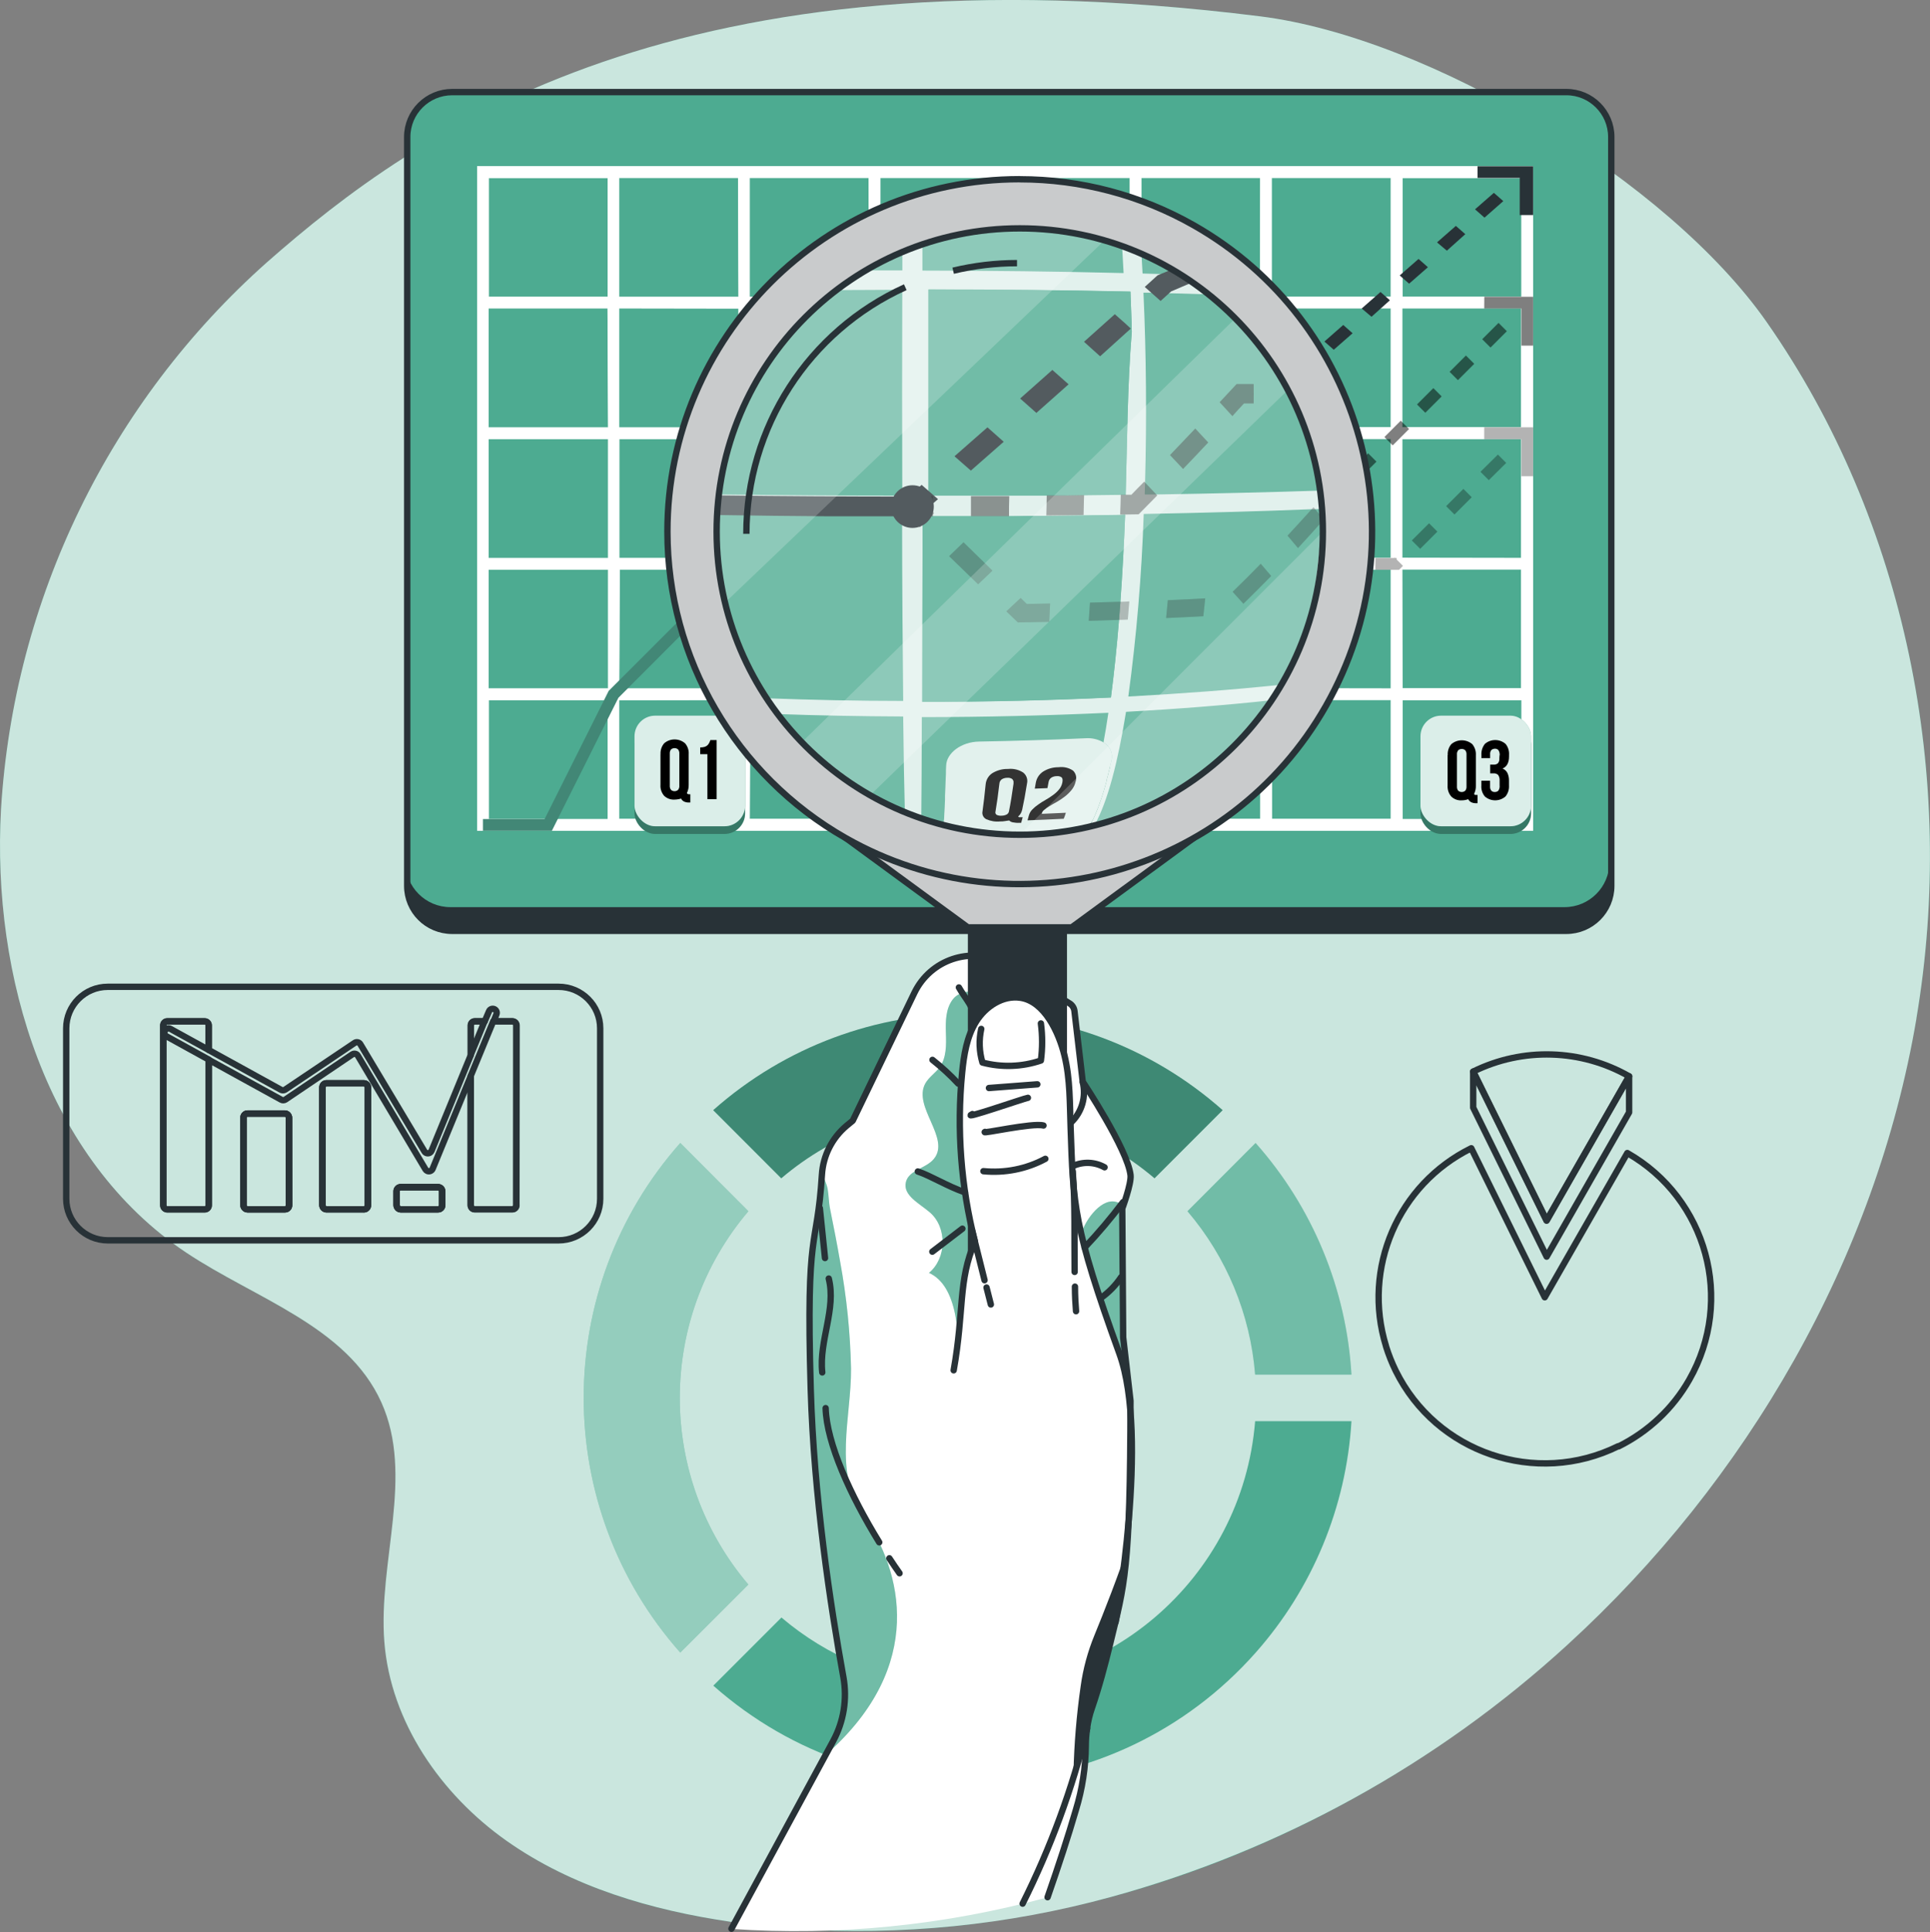 <svg xmlns="http://www.w3.org/2000/svg" xmlns:xlink="http://www.w3.org/1999/xlink" id="Layer_2" data-name="Layer 2" viewBox="0 0 303.14 303.38"><rect x="0" y="0" width="303.14" height="303.38" fill="#808080" stroke="none"/><defs><style>      .cls-1, .cls-2, .cls-3, .cls-4 {        stroke: #283237;      }      .cls-1, .cls-5, .cls-6, .cls-7, .cls-8 {        fill: #fff;      }      .cls-1, .cls-3, .cls-4 {        stroke-linecap: round;        stroke-linejoin: round;      }      .cls-2 {        stroke-miterlimit: 10;      }      .cls-2, .cls-4, .cls-9 {        fill: none;      }      .cls-6, .cls-10 {        opacity: .8;      }      .cls-6, .cls-11, .cls-7, .cls-12, .cls-8 {        isolation: isolate;      }      .cls-3 {        fill: #c9cbcc;      }      .cls-13 {        opacity: .5;      }      .cls-14, .cls-12, .cls-8 {        opacity: .2;      }      .cls-11, .cls-15 {        opacity: .3;      }      .cls-16 {        clip-path: url(#clippath-1);      }      .cls-17 {        clip-path: url(#clippath);      }      .cls-7 {        opacity: .7;      }      .cls-18 {        fill: #4dab91;      }      .cls-19 {        opacity: .4;      }      .cls-20 {        fill: #283237;      }    </style><clipPath id="clippath"><path class="cls-9" d="m176.41,210.01l1.15,9.97c0,26.83-.94,28.82-3.19,38.14-.78,3.25-1.75,6.87-2.87,10.11-.35,1.03-.61,2.09-.76,3.17v.05c-.13.88-.2,1.76-.2,2.65-.02,3.44-.54,6.86-1.56,10.14-1.19,4.1-2.73,8.75-4.44,13.69-16.15,4.42-32.93,6.1-49.64,4.97l15.97-29.47c1.66-3.06,2.23-6.6,1.61-10.03-2.05-11.34-4.64-28.48-5.13-45.23-.76-26.11.98-21.38,1.76-33.7.18-2.99,1.59-5.77,3.88-7.69l.96-.79,9.68-20.07c2.48-5.13,8.64-7.29,13.78-4.81.32.15.63.33.94.51l9.66,5.96c.43.26.71.7.76,1.2l1.3,11.09s7.03,10.58,7.51,14.68c.15,1.37-1.3,5.24-1.3,5.24l.14,20.25Z"></path></clipPath><clipPath id="clippath-1"><path class="cls-9" d="m164.54,297.92c1.72-4.93,3.25-9.61,4.44-13.69,1.01-3.29,1.54-6.7,1.56-10.14,0-.89.07-1.77.2-2.65v-.05c.15-1.08.4-2.14.76-3.17,1.12-3.24,2.08-6.86,2.87-10.11,2.25-9.32,3.18-11.31,3.19-38.14l-1.15-9.97-.14-20.22s1.45-3.9,1.3-5.24c-.47-4.1-7.51-14.68-7.51-14.68l-1.3-11.09c-.06-.5-.34-.94-.76-1.2l-9.66-5.96c-4.85-2.99-11.2-1.5-14.2,3.35-.19.31-.36.62-.52.95l-9.68,20.07-.96.79c-2.29,1.92-3.69,4.69-3.88,7.67-.78,12.29-2.53,7.59-1.76,33.7.49,16.75,3.07,33.9,5.13,45.23.62,3.43.05,6.97-1.61,10.03l-15.97,29.47"></path></clipPath></defs><g id="Calque_1" data-name="Calque 1"><g><g id="freepik--background-simple--inject-961"><path class="cls-18" d="m41.96,41.16C17.2,63.14,2.17,94.04.16,127.08c-1.47,26.29,7.18,55.01,29.08,69.62,10.92,7.28,25.26,11.57,30.66,23.52,5.21,11.56-.53,24.99.47,37.62s8.87,23.94,19.19,31.23c10.32,7.29,22.79,10.92,35.28,12.73,47.16,6.87,96.15-11.34,131.33-43.49,28.23-25.79,48.46-60.67,54.84-98.37,6.38-37.71-1.6-78-23.5-109.35-15.41-22.05-52.86-44.67-79.55-48.02C106.61-8.87,65.69,20.31,41.96,41.16Z"></path><path class="cls-7" d="m301.01,159.94c-6.38,37.71-26.61,72.58-54.84,98.37-20.44,18.7-45.03,32.27-71.74,39.59-16.15,4.42-32.93,6.1-49.64,4.97-3.32-.24-6.63-.6-9.95-1.08-12.48-1.82-24.98-5.46-35.28-12.73-10.3-7.27-18.2-18.65-19.19-31.23-1-12.58,4.73-26.07-.47-37.62-5.39-11.95-19.76-16.25-30.66-23.52C7.34,182.08-1.31,153.35.16,127.07c2.01-33.04,17.05-63.93,41.8-85.91C65.69,20.31,106.61-8.87,197.95,2.57c26.7,3.34,64.16,25.97,79.55,48.02,21.9,31.34,29.88,71.65,23.5,109.35Z"></path></g><g id="freepik--Charts--inject-961"><path class="cls-4" d="m254.17,227.1c-12.92,6.38-28.57,1.07-34.95-11.85-.6-1.23-1.11-2.51-1.52-3.82v-.03c-3.78-12.24,1.89-25.42,13.39-31.09l11.54,23.4,12.97-22.65c12.52,7.14,16.87,23.08,9.73,35.6-2.57,4.51-6.44,8.15-11.09,10.46h-.06Z"></path><path class="cls-4" d="m231.39,168.27c7.78-3.84,16.96-3.56,24.49.74l-12.97,22.65-11.52-23.39Z"></path><polygon class="cls-4" points="231.39 168.27 231.39 173.93 242.93 197.33 255.88 174.68 255.88 169.01 242.93 191.67 231.39 168.27"></polygon><path class="cls-4" d="m87.74,154.96H16.92c-3.6,0-6.52,2.92-6.52,6.52v26.76c0,3.6,2.92,6.52,6.52,6.53h70.82c3.6,0,6.53-2.92,6.53-6.53v-26.76c0-3.6-2.92-6.52-6.53-6.52Zm-42.32,34.31c0,.35-.28.63-.63.63h-5.92c-.35,0-.63-.28-.63-.63v-13.77c0-.35.29-.63.63-.63h5.89c.35,0,.63.28.63.63h0l.03,13.77Zm11.76.63h-5.89c-.35,0-.63-.28-.63-.63v-18.52c0-.35.29-.63.63-.63h5.89c.35,0,.63.28.63.63h0v18.52c0,.35-.28.63-.63.64,0,0-.01,0-.02,0h.03Zm12.29-.63c0,.35-.28.63-.63.63h-5.9c-.35,0-.63-.29-.63-.63v-2.22c0-.35.28-.63.63-.63h5.9c.35,0,.63.28.63.63h0v2.22Zm11.65,0c0,.35-.28.63-.63.63h-5.92c-.35,0-.63-.28-.63-.63v-20.3l-5.99,14.57c-.14.32-.51.47-.83.34-.12-.05-.22-.14-.29-.25l-10.62-17.85c-.17-.3-.55-.4-.85-.22-.01,0-.03.02-.04.02l-10.5,7.09c-.21.13-.47.13-.68,0l-11.35-6.25v22.87c0,.35-.28.63-.63.63h-5.88c-.35,0-.63-.28-.63-.63v-28.26c0-.35.29-.63.63-.63h5.89c.35,0,.63.28.63.63h0v3.86l11.3,6.22c.21.13.47.13.68,0l10.92-7.34c.29-.2.68-.12.87.16,0,.01.01.02.02.03l10.07,16.84c.18.3.57.39.87.21.11-.07.2-.17.25-.29l6.18-15.06v-4.64c0-.35.29-.63.63-.63h1.54l.68-1.59c.13-.32.5-.47.82-.34.32.13.47.5.34.82l-.45,1.11h2.99c.35,0,.63.28.63.63h0l-.03,28.26Z"></path><rect class="cls-4" x="38.24" y="174.86" width="7.15" height="15.04" rx=".63" ry=".63"></rect><rect class="cls-4" x="50.63" y="170.11" width="7.15" height="19.79" rx=".63" ry=".63"></rect><rect class="cls-4" x="62.29" y="186.42" width="7.15" height="3.48" rx=".63" ry=".63"></rect><path class="cls-4" d="m25.88,161.93v-.08c.15-.32.53-.45.84-.31.01,0,.02.01.04.02l6,3.3v-3.86c0-.35-.28-.63-.63-.63h-5.86c-.35,0-.63.28-.63.63v28.26c0,.35.28.63.63.63h5.89c.35,0,.63-.29.63-.63v-22.87l-6.64-3.66c-.29-.16-.4-.51-.27-.81Z"></path><path class="cls-4" d="m80.46,160.37h-2.99l-3.54,8.59v20.3c0,.35.28.63.63.63h5.89c.35,0,.63-.29.63-.63v-28.26c0-.35-.28-.63-.63-.63Z"></path><path class="cls-4" d="m74.57,160.37c-.35,0-.63.28-.63.63v4.64l2.17-5.27h-1.54Z"></path><rect class="cls-4" x="50.63" y="170.11" width="7.15" height="19.79" rx=".63" ry=".63"></rect><rect class="cls-4" x="38.24" y="174.86" width="7.15" height="15.04" rx=".63" ry=".63"></rect><rect class="cls-4" x="62.29" y="186.42" width="7.15" height="3.48" rx=".63" ry=".63"></rect><path class="cls-18" d="m197.21,179.48l-10.7,10.72c6.16,7.22,9.88,16.2,10.63,25.66h15.13c-.79-13.47-6.1-26.29-15.06-36.38Z"></path><path class="cls-8" d="m197.21,179.48l-10.7,10.72c6.16,7.22,9.88,16.2,10.63,25.66h15.13c-.79-13.47-6.1-26.29-15.06-36.38Z"></path><path class="cls-18" d="m117.55,248.83c-14.37-16.9-14.37-41.73,0-58.63l-10.7-10.72c-20.23,22.84-20.23,57.19,0,80.03l10.7-10.69Z"></path><g class="cls-19"><path class="cls-5" d="m117.55,248.83c-14.37-16.9-14.37-41.73,0-58.63l-10.7-10.72c-20.23,22.84-20.23,57.19,0,80.03l10.7-10.69Z"></path></g><path class="cls-18" d="m122.71,185.03c16.9-14.37,41.73-14.37,58.63,0l10.7-10.7c-22.84-20.23-57.18-20.23-80.02,0l10.69,10.7Z"></path><path class="cls-12" d="m122.71,185.03c16.9-14.37,41.73-14.37,58.63,0l10.7-10.7c-22.84-20.23-57.18-20.23-80.02,0l10.69,10.7Z"></path><path class="cls-18" d="m212.27,223.17h-15.13c-2.01,24.91-23.82,43.47-48.73,41.46-9.46-.76-18.44-4.48-25.67-10.63l-10.7,10.7c24.95,22.09,63.08,19.77,85.18-5.18,8.94-10.09,14.24-22.89,15.05-36.35Z"></path></g><g id="freepik--Metrics--inject-961"><path class="cls-20" d="m245.73,146.53H70.75c-3.9,0-7.06-3.16-7.06-7.06V25.97c0-3.89,3.16-7.05,7.05-7.05,0,0,0,0,0,0h174.98c3.89,0,7.05,3.15,7.06,7.04h0v113.5c0,3.9-3.16,7.06-7.06,7.06h0Z"></path><path class="cls-18" d="m245.73,142.45H70.75c-3.9,0-7.06-3.16-7.06-7.06V21.89c0-3.9,3.16-7.05,7.06-7.05h174.98c3.9,0,7.05,3.16,7.06,7.05v113.5c0,3.9-3.16,7.06-7.06,7.06h0Z"></path><path class="cls-2" d="m253.08,25.61v-4.1c0-3.89-3.16-7.05-7.05-7.05,0,0,0,0,0,0H71.02c-3.89,0-7.05,3.15-7.06,7.04,0,0,0,0,0,0v113.51h0v4.1c0,3.9,3.16,7.06,7.06,7.06h175c3.9,0,7.06-3.16,7.06-7.06V25.61Z"></path><path class="cls-5" d="m74.94,26.1v104.35h165.86V26.1H74.94Zm164.02,20.48h-18.67v-18.63h18.67v18.63Zm-121.18,22.37h18.67v18.67h-18.67v-18.67Zm-1.84,18.67h-18.66v-18.67h18.66v18.67Zm61.51-20.48h-18.65v-18.71h18.66v18.71Zm1.82-18.71h18.66v18.67h-18.66v-18.67Zm-20.48,20.48h18.67v18.67h-18.67v-18.67Zm-1.84,18.67h-18.68v-18.63h18.67v18.63Zm0-20.48h-18.68v-18.67h18.67v18.67Zm-20.48,0h-18.71v-18.67h18.67l.04,18.67Zm0,22.34v18.66h-18.71v-18.65h18.71Zm1.84,0h18.67v18.66h-18.71l.04-18.66Zm20.48,0h18.67v18.66h-18.67v-18.66Zm20.48,0h18.66v18.66h-18.66v-18.66Zm0-1.84v-18.65h18.66v18.67h-18.66Zm20.48-18.67h18.7v18.67h-18.67l-.03-18.67Zm0-1.84v-18.67h18.7v18.67h-18.7Zm0-20.48v-18.67h18.7v18.65h-18.7Zm-1.84,0h-18.64v-18.67h18.66l-.02,18.67Zm-20.48,0h-18.64v-18.67h18.66l-.02,18.67Zm-20.48,0h-18.68v-18.67h18.67v18.67Zm-20.48,0h-18.71v-18.67h18.67l.04,18.67Zm-20.48,0h-18.73v-18.67h18.66l.07,18.67Zm0,1.84v18.67h-18.73v-18.7l18.73.03Zm-20.48,18.67h-18.76v-18.7h18.67l.09,18.7Zm0,1.84v18.67h-18.76v-18.68h18.76Zm0,20.48v18.66h-18.76v-18.65h18.76Zm1.84,0h18.66v18.66h-18.75l.09-18.66Zm18.66,20.48v18.67h-18.75v-18.63l18.75-.03Zm1.84,0h18.67v18.67h-18.76l.09-18.67Zm20.48,0h18.67v18.67h-18.73l.06-18.67Zm20.48,0h18.67v18.67h-18.69l.02-18.67Zm20.48,0h18.66v18.67h-18.68l.02-18.67Zm20.48,0h18.68v18.67h-18.67v-18.67Zm0-1.84v-18.63h18.68v18.66l-18.68-.03Zm20.48-18.66h18.67v18.66h-18.63l-.04-18.66Zm0-1.84v-18.63h18.67v18.67l-18.67-.03Zm0-20.48v-18.68h18.67v18.67h-18.67ZM95.45,27.95v18.65h-18.67v-18.65h18.67Zm-18.67,82h18.67v18.67h-18.67v-18.67Zm143.52,18.67v-18.67h18.67v18.67h-18.67Z"></path><path class="cls-6" d="m74.94,26.1v104.35h165.86V26.1H74.94Zm164.02,20.48h-18.67v-18.63h18.67v18.63Zm-121.18,22.37h18.67v18.67h-18.67v-18.67Zm-1.84,18.67h-18.66v-18.67h18.66v18.67Zm61.51-20.48h-18.65v-18.71h18.66v18.71Zm1.82-18.71h18.66v18.67h-18.66v-18.67Zm-20.48,20.48h18.67v18.67h-18.67v-18.67Zm-1.84,18.67h-18.68v-18.63h18.67v18.63Zm0-20.48h-18.68v-18.67h18.67v18.67Zm-20.48,0h-18.71v-18.67h18.67l.04,18.67Zm0,22.34v18.66h-18.71v-18.65h18.71Zm1.84,0h18.67v18.66h-18.71l.04-18.66Zm20.48,0h18.67v18.66h-18.67v-18.66Zm20.48,0h18.66v18.66h-18.66v-18.66Zm0-1.84v-18.65h18.66v18.67h-18.66Zm20.48-18.67h18.7v18.67h-18.67l-.03-18.67Zm0-1.84v-18.67h18.7v18.67h-18.7Zm0-20.48v-18.67h18.7v18.65h-18.7Zm-1.84,0h-18.64v-18.67h18.66l-.02,18.67Zm-20.48,0h-18.64v-18.67h18.66l-.02,18.67Zm-20.48,0h-18.68v-18.67h18.67v18.67Zm-20.48,0h-18.71v-18.67h18.67l.04,18.67Zm-20.48,0h-18.73v-18.67h18.66l.07,18.67Zm0,1.84v18.67h-18.73v-18.7l18.73.03Zm-20.48,18.67h-18.76v-18.7h18.67l.09,18.7Zm0,1.84v18.67h-18.76v-18.68h18.76Zm0,20.48v18.66h-18.76v-18.65h18.76Zm1.84,0h18.66v18.66h-18.75l.09-18.66Zm18.66,20.48v18.67h-18.75v-18.63l18.75-.03Zm1.84,0h18.67v18.67h-18.76l.09-18.67Zm20.48,0h18.67v18.67h-18.73l.06-18.67Zm20.48,0h18.67v18.67h-18.69l.02-18.67Zm20.48,0h18.66v18.67h-18.68l.02-18.67Zm20.48,0h18.68v18.67h-18.67v-18.67Zm0-1.84v-18.63h18.68v18.66l-18.68-.03Zm20.48-18.66h18.67v18.66h-18.63l-.04-18.66Zm0-1.84v-18.63h18.67v18.67l-18.67-.03Zm0-20.48v-18.68h18.67v18.67h-18.67ZM95.45,27.95v18.65h-18.67v-18.65h18.67Zm-18.67,82h18.67v18.67h-18.67v-18.67Zm143.52,18.67v-18.67h18.67v18.67h-18.67Z"></path><polygon class="cls-20" points="158.7 89.18 157.22 87.88 158.7 86.58 160.18 87.88 158.7 89.18"></polygon><path class="cls-20" d="m163.14,85.29l-1.48-1.3,2.96-2.59,1.47,1.3-2.96,2.59Zm5.92-5.19l-1.48-1.3,2.96-2.59,1.48,1.3-2.96,2.6Zm5.91-5.19l-1.48-1.3,2.96-2.59,1.47,1.3-2.95,2.59Zm5.92-5.19l-1.48-1.3,1.3-1.15,2.4-1.05.94,1.64-2.09.91-1.06.94Zm6.89-3.49l-.94-1.64,3.74-1.64.94,1.64-3.74,1.64Zm7.51-3.28l-.99-1.64,3.74-1.64.94,1.64-3.69,1.64Zm7.51-3.28l-.99-1.64,2.27-1,.92-.81,1.48,1.3-1.16,1.02-2.53,1.13Zm6.7-4.74l-1.48-1.3,2.96-2.6,1.47,1.3-2.96,2.59Zm5.92-5.19l-1.54-1.3,2.95-2.59,1.48,1.3-2.89,2.59Zm5.91-5.19l-1.48-1.3,2.96-2.59,1.47,1.3-2.96,2.59Zm5.92-5.19l-1.54-1.3,2.96-2.59,1.48,1.3-2.89,2.59Zm5.91-5.19l-1.48-1.3,2.96-2.59,1.48,1.3-2.96,2.6Z"></path><polygon class="cls-20" points="240.8 33.77 238.7 33.77 238.7 27.94 232.07 27.94 232.07 26.11 240.8 26.11 240.8 33.77"></polygon><g class="cls-13"><path d="m213.63,75.05l-1.3-1.3,2.56-2.56,1.3,1.3-2.56,2.56Zm5.12-5.12l-1.3-1.3,2.56-2.56,1.3,1.3-2.56,2.56Zm5.12-5.12l-1.3-1.3,2.56-2.56,1.3,1.3-2.56,2.56Zm5.12-5.12l-1.3-1.3,2.56-2.56,1.3,1.3-2.56,2.56Zm5.12-5.12l-1.3-1.3,2.56-2.56,1.3,1.3-2.56,2.56Z"></path><polygon points="209.5 79.2 207.29 79.2 207.29 77.36 208.75 77.36 209.78 76.33 211.07 77.63 209.5 79.2"></polygon><path d="m178.75,89.45h-1.77v-1.84h1.01l1.19-1.19,1.3,1.3-1.73,1.73Zm-5.23,0h-3.45v-1.84h3.45v1.84Zm-6.91,0h-3.46v-1.84h3.46v1.84Zm16.31-4.16l-1.3-1.3,2.43-2.46,1.3,1.3-2.43,2.46Zm4.89-4.88l-1.3-1.3,1.73-1.73h1.77v1.84h-1l-1.19,1.19Zm16.04-1.21h-3.45v-1.84h3.45v1.84Zm-6.91,0h-3.45v-1.84h3.45v1.84Z"></path><rect x="157.87" y="87.62" width="1.84" height="1.84"></rect><polygon points="240.8 54.27 238.96 54.27 238.96 48.44 233.13 48.44 233.14 46.61 240.8 46.61 240.8 54.27"></polygon><g class="cls-14"><path d="m213.63,75.05l-1.3-1.3,2.56-2.56,1.3,1.3-2.56,2.56Zm5.12-5.12l-1.3-1.3,2.56-2.56,1.3,1.3-2.56,2.56Zm5.12-5.12l-1.3-1.3,2.56-2.56,1.3,1.3-2.56,2.56Zm5.12-5.12l-1.3-1.3,2.56-2.56,1.3,1.3-2.56,2.56Zm5.12-5.12l-1.3-1.3,2.56-2.56,1.3,1.3-2.56,2.56Z"></path><polygon points="209.5 79.2 207.29 79.2 207.29 77.36 208.75 77.36 209.78 76.33 211.07 77.63 209.5 79.2"></polygon><path d="m178.75,89.45h-1.77v-1.84h1.01l1.19-1.19,1.3,1.3-1.73,1.73Zm-5.23,0h-3.45v-1.84h3.45v1.84Zm-6.91,0h-3.46v-1.84h3.46v1.84Zm16.31-4.16l-1.3-1.3,2.43-2.46,1.3,1.3-2.43,2.46Zm4.89-4.88l-1.3-1.3,1.73-1.73h1.77v1.84h-1l-1.19,1.19Zm16.04-1.21h-3.45v-1.84h3.45v1.84Zm-6.91,0h-3.45v-1.84h3.45v1.84Z"></path><rect x="157.87" y="87.62" width="1.84" height="1.84"></rect><polygon points="240.8 54.27 238.96 54.27 238.96 48.44 233.13 48.44 233.14 46.61 240.8 46.61 240.8 54.27"></polygon></g></g><g class="cls-15"><rect x="157.6" y="88.27" width="1.84" height="1.84" transform="translate(-16.63 138.21) rotate(-45)"></rect><path d="m185.96,99.7h-3.82v-1.84h3.81v1.84Zm-7.62,0h-3.84v-1.84h3.82l.02,1.84Zm-7.62,0h-2.98l-1.13-1.14,1.3-1.3.59.6h2.21v1.84Zm19.37-1.09l-1.3-1.3,2.7-2.7,1.3,1.3-2.7,2.7Zm-26.18-2.73l-2.73-2.69,1.3-1.3,2.7,2.7-1.27,1.3Zm31.57-2.64l-1.3-1.3,2.7-2.73,1.3,1.3-2.7,2.72Zm24.28-3.77h-3.73v-1.84h2.97l.06-.07.06.07h.25v.25l.98.98-.6.6Zm-7.51,0h-3.82v-1.84h3.82v1.84Zm-7.62,0h-3.84v-1.84h3.82l.03,1.84Zm18.43-3.3l-1.3-1.3,2.7-2.69,1.3,1.3-2.7,2.7Zm5.39-5.39l-1.3-1.3,2.7-2.7,1.3,1.3-2.7,2.7Zm5.39-5.39l-1.3-1.3,2.73-2.7,1.3,1.3-2.73,2.7Z"></path><polygon points="240.8 74.77 238.96 74.77 238.96 68.95 233.13 68.95 233.13 67.11 240.8 67.11 240.8 74.77"></polygon><g class="cls-15"><rect x="157.6" y="88.27" width="1.84" height="1.84" transform="translate(-16.63 138.21) rotate(-45)"></rect><path d="m185.96,99.7h-3.82v-1.84h3.81v1.84Zm-7.62,0h-3.84v-1.84h3.82l.02,1.84Zm-7.62,0h-2.98l-1.13-1.14,1.3-1.3.59.6h2.21v1.84Zm19.37-1.09l-1.3-1.3,2.7-2.7,1.3,1.3-2.7,2.7Zm-26.18-2.73l-2.73-2.69,1.3-1.3,2.7,2.7-1.27,1.3Zm31.57-2.64l-1.3-1.3,2.7-2.73,1.3,1.3-2.7,2.72Zm24.28-3.77h-3.73v-1.84h2.97l.06-.07.06.07h.25v.25l.98.98-.6.6Zm-7.51,0h-3.82v-1.84h3.82v1.84Zm-7.62,0h-3.84v-1.84h3.82l.03,1.84Zm18.43-3.3l-1.3-1.3,2.7-2.69,1.3,1.3-2.7,2.7Zm5.39-5.39l-1.3-1.3,2.7-2.7,1.3,1.3-2.7,2.7Zm5.39-5.39l-1.3-1.3,2.73-2.7,1.3,1.3-2.73,2.7Z"></path><polygon points="240.8 74.77 238.96 74.77 238.96 68.95 233.13 68.95 233.13 67.11 240.8 67.11 240.8 74.77"></polygon></g></g><polygon class="cls-18" points="86.68 130.45 75.86 130.45 75.86 128.62 85.54 128.62 95.61 108.49 106.23 97.87 126.73 97.87 136.99 87.62 157.87 87.62 157.87 89.45 137.74 89.45 127.49 99.7 106.99 99.7 97.12 109.58 86.68 130.45"></polygon><g class="cls-15"><polygon class="cls-20" points="86.68 130.45 75.86 130.45 75.86 128.62 85.54 128.62 95.61 108.49 106.23 97.87 126.73 97.87 136.99 87.62 157.87 87.62 157.87 89.45 137.74 89.45 127.49 99.7 106.99 99.7 97.12 109.58 86.68 130.45"></polygon></g><rect class="cls-18" x="99.66" y="113.59" width="17.37" height="17.37" rx="3.24" ry="3.24"></rect><rect class="cls-11" x="99.66" y="113.59" width="17.37" height="17.37" rx="3.24" ry="3.24"></rect><rect class="cls-18" x="99.66" y="112.38" width="17.37" height="17.37" rx="3.24" ry="3.24"></rect><rect class="cls-6" x="99.66" y="112.38" width="17.37" height="17.37" rx="3.24" ry="3.24"></rect><path d="m103.75,118.45c-.04-.63.16-1.25.57-1.73.94-.81,2.33-.81,3.28,0,.41.48.62,1.1.57,1.73v4.78c.01.45-.08.89-.28,1.3.02.07.07.13.14.16.09.03.18.04.27.03h.13v1.3h-.2c-.28.01-.55-.04-.8-.16-.2-.1-.36-.27-.46-.47-.15.06-.31.1-.48.12-.18.03-.36.05-.54.05-.61.04-1.2-.18-1.64-.6-.41-.48-.62-1.1-.57-1.73v-4.78Zm1.45,4.91c-.02.25.05.49.2.68.32.27.78.27,1.1,0,.15-.19.23-.44.2-.68v-5c.02-.25-.05-.49-.2-.68-.32-.27-.78-.27-1.1,0-.15.19-.22.44-.2.68v5Z"></path><path d="m110,117.37c.23,0,.46-.02.68-.09.16-.05.32-.14.44-.25.11-.11.2-.23.27-.37.07-.15.14-.3.19-.45h.98v9.28h-1.45v-7.06h-1.13v-1.06Z"></path><rect class="cls-18" x="161.28" y="114.28" width="17.37" height="17.37" rx="3.24" ry="3.24"></rect><rect class="cls-11" x="161.28" y="114.28" width="17.37" height="17.37" rx="3.24" ry="3.24"></rect><rect class="cls-18" x="161.28" y="113.06" width="17.37" height="17.37" rx="3.24" ry="3.24"></rect><rect class="cls-6" x="161.28" y="113.06" width="17.37" height="17.37" rx="3.24" ry="3.24"></rect><path d="m165.55,119.26c-.04-.63.16-1.25.57-1.73.95-.8,2.33-.8,3.28,0,.4.48.61,1.1.57,1.73v4.78c.01.45-.08.89-.28,1.3.02.07.07.14.14.17.09.01.18.01.27,0h.14v1.3h-.2c-.28.01-.55-.04-.8-.16-.2-.1-.36-.27-.46-.47-.16.05-.32.1-.48.13-.18.03-.36.05-.55.05-.61.04-1.2-.18-1.64-.61-.41-.48-.61-1.1-.57-1.73v-4.75Zm1.44,4.93c-.02.25.05.49.2.68.32.27.78.27,1.1,0,.15-.19.22-.44.2-.68v-5c.02-.25-.05-.49-.2-.68-.32-.27-.78-.27-1.1,0-.15.19-.23.44-.2.68v5Z"></path><path d="m173.82,119.31c.03-.3-.04-.59-.2-.84-.14-.15-.34-.23-.55-.22-.2-.01-.4.06-.55.2-.15.19-.23.44-.2.68v1h-1.37v-.9c-.04-.62.15-1.24.55-1.73.93-.8,2.31-.8,3.24,0,.39.49.59,1.1.55,1.73,0,.46-.07.93-.23,1.37-.15.39-.34.76-.58,1.11-.22.33-.47.63-.74.92-.27.28-.51.55-.72.79-.22.23-.41.49-.57.77-.12.24-.16.51-.12.78h2.73v1.32h-4.2v-1.14c0-.41.06-.81.21-1.19.14-.34.32-.66.53-.95.21-.28.44-.55.68-.81.24-.25.47-.52.68-.8.22-.29.4-.6.53-.94.18-.36.29-.76.31-1.17Z"></path><rect class="cls-18" x="223.11" y="113.59" width="17.37" height="17.37" rx="3.24" ry="3.24"></rect><rect class="cls-11" x="223.11" y="113.59" width="17.37" height="17.37" rx="3.24" ry="3.24"></rect><rect class="cls-18" x="223.11" y="112.38" width="17.37" height="17.37" rx="3.24" ry="3.24"></rect><rect class="cls-6" x="223.11" y="112.38" width="17.37" height="17.37" rx="3.24" ry="3.24"></rect><path d="m227.39,118.58c-.04-.63.16-1.25.57-1.73.95-.8,2.33-.8,3.28,0,.4.48.61,1.1.57,1.73v4.78c.02.45-.08.9-.28,1.3.02.07.08.13.14.17.09.01.18.01.27,0h.13v1.3h-.2c-.28.01-.55-.04-.8-.16-.2-.1-.36-.27-.46-.47-.16.05-.32.1-.48.13-.18.03-.36.05-.55.05-.61.04-1.2-.18-1.64-.61-.41-.48-.61-1.1-.57-1.73v-4.75Zm1.45,4.91c-.02.25.05.49.2.68.32.27.78.27,1.1,0,.15-.19.22-.44.2-.68v-5c.02-.25-.05-.49-.2-.68-.32-.27-.78-.27-1.1,0-.15.19-.23.44-.2.68v5Z"></path><path d="m235.55,118.63c.03-.3-.04-.59-.2-.84-.14-.15-.34-.23-.55-.22-.2,0-.4.07-.55.2-.15.19-.23.44-.2.68v.6h-1.37v-.51c-.04-.62.16-1.24.55-1.73.93-.8,2.31-.8,3.24,0,.4.48.59,1.1.55,1.73v.24c0,.98-.34,1.62-1.02,1.9.34.14.62.4.78.73.17.38.24.8.23,1.21v.72c.04.63-.15,1.24-.55,1.73-.93.81-2.31.81-3.24,0-.4-.48-.6-1.1-.55-1.73v-.74h1.37v.89c-.02.25.05.49.2.68.15.14.34.21.55.2.21,0,.41-.07.55-.21.16-.24.24-.54.2-.83v-.73c.03-.32-.05-.64-.23-.91-.2-.19-.48-.28-.76-.25h-.49v-1.37h.57c.23.01.46-.06.64-.21.18-.22.26-.49.23-.77l.03-.48Z"></path></g><g id="freepik--Hand--inject-961"><path class="cls-5" d="m176.41,210.01l1.15,9.97c0,26.83-.94,28.82-3.19,38.14-.78,3.25-1.75,6.87-2.87,10.11-.35,1.03-.61,2.09-.76,3.17v.05c-.13.88-.2,1.76-.2,2.65-.02,3.44-.54,6.86-1.56,10.14-1.19,4.1-2.73,8.75-4.44,13.69-16.15,4.42-32.93,6.1-49.64,4.97l15.97-29.47c1.66-3.06,2.23-6.6,1.61-10.03-2.05-11.34-4.64-28.48-5.13-45.23-.76-26.11.98-21.38,1.76-33.7.18-2.99,1.59-5.77,3.88-7.69l.96-.79,9.68-20.07c2.48-5.13,8.64-7.29,13.78-4.81.32.15.63.33.94.51l9.66,5.96c.43.26.71.7.76,1.2l1.3,11.09s7.03,10.58,7.51,14.68c.15,1.37-1.3,5.24-1.3,5.24l.14,20.25Z"></path><g class="cls-17"><g><path class="cls-18" d="m129.95,275.34c15.49-13.79,11.75-28.62,5.7-37.27-4.85-6.91-1.92-15.46-1.98-23.17-.12-5.63-.69-11.24-1.71-16.77-.48-2.77-1.02-5.54-1.58-8.29-.22-1.07-.2-2.12-.39-3.17-.19-1.04-.87-1.97-.74-3.04,0,0-2.05,16-2.05,17.38-.05,3.41,0,7.81,0,11.24.06,7.26.48,12.18.94,19.41.83,13.01,3.76,27.21,4.61,33.26.4,2.86-1.68,7.92-2.81,10.42Z"></path><g class="cls-14"><path class="cls-5" d="m129.95,275.34c15.49-13.79,11.75-28.62,5.7-37.27-4.85-6.91-1.92-15.46-1.98-23.17-.12-5.63-.69-11.24-1.71-16.77-.48-2.77-1.02-5.54-1.58-8.29-.22-1.07-.2-2.12-.39-3.17-.19-1.04-.87-1.97-.74-3.04,0,0-2.05,16-2.05,17.38-.05,3.41,0,7.81,0,11.24.06,7.26.48,12.18.94,19.41.83,13.01,3.76,27.21,4.61,33.26.4,2.86-1.68,7.92-2.81,10.42Z"></path></g><path class="cls-18" d="m154.27,156.92c-.74-1.7-3.47-1.48-4.61,0-1.14,1.48-1.15,3.47-1.09,5.32.06,1.85.1,3.86-.99,5.36-.68.92-1.71,1.56-2.26,2.56-1.97,3.67,4.01,8.57,1.37,11.81-1.23,1.52-3.93,1.74-4.4,3.64-.53,2.1,2.14,3.37,3.77,4.78,2.73,2.37,2.63,7.21-.15,9.49,4.33,1.95,5.17,9.26,4.43,18.73,2.91-4.1,3.64-16.15,3.32-21.16s-1.51-9.94-1.94-14.94c-.66-7.87.57-15.78,3.6-23.08l-1.04-2.52Z"></path><g class="cls-14"><path class="cls-5" d="m154.27,156.92c-.74-1.7-3.47-1.48-4.61,0-1.14,1.48-1.15,3.47-1.09,5.32.06,1.85.1,3.86-.99,5.36-.68.92-1.71,1.56-2.26,2.56-1.97,3.67,4.01,8.57,1.37,11.81-1.23,1.52-3.93,1.74-4.4,3.64-.53,2.1,2.14,3.37,3.77,4.78,2.73,2.37,2.63,7.21-.15,9.49,4.33,1.95,5.17,9.26,4.43,18.73,2.91-4.1,3.64-16.15,3.32-21.16s-1.51-9.94-1.94-14.94c-.66-7.87.57-15.78,3.6-23.08l-1.04-2.52Z"></path></g><path class="cls-18" d="m169.76,194.13c-.31,2.05.35,4.15,1.02,6.14,2.08,6.23,4.15,12.45,6.21,18.68.11-7.92.33-15.86.33-23.77,0-2.12.61-5.86-2.11-6.47-2.51-.56-5.15,3.48-5.45,5.42Z"></path><path class="cls-8" d="m169.76,194.13c-.31,2.05.35,4.15,1.02,6.14,2.08,6.23,4.15,12.45,6.21,18.68.11-7.92.33-15.86.33-23.77,0-2.12.61-5.86-2.11-6.47-2.51-.56-5.15,3.48-5.45,5.42Z"></path></g></g><path class="cls-20" d="m207.69,81.91v1.5c0,4.3-.58,8.58-1.73,12.72-1.1,4-2.73,7.84-4.85,11.42h.16c-.48.83-1,1.64-1.53,2.44h-.16c-6.5,9.65-16.31,16.58-27.57,19.51l-.94.23-.53.12c-3.43.78-6.94,1.17-10.46,1.16-2.47,0-4.93-.19-7.36-.57-1.54-.24-3.06-.55-4.57-.94-1.15-.3-2.29-.63-3.41-1.02v.1c-.87-.29-1.73-.61-2.58-.96-7.91-3.24-14.81-8.55-19.97-15.36-.62-.81-1.2-1.63-1.75-2.48-.37-.55-.72-1.12-1.06-1.69-.55-.9-1.06-1.82-1.55-2.73-.25-.48-.49-.97-.72-1.46-.13-.25-.25-.51-.36-.77-.17-.38-.33-.75-.5-1.13-2.44-5.84-3.7-12.1-3.69-18.43,0-.91,0-1.82.08-2.73.06-1.04.15-2.05.28-3.09h0c1.56-12.74,8.21-24.31,18.43-32.08,3.2-2.44,6.7-4.47,10.42-6.04,1.03-.43,2.08-.83,3.15-1.19,10.2-3.44,21.26-3.34,31.4.29,1.03.37,2.04.77,3.04,1.21,1.62.71,3.2,1.51,4.73,2.4h.08c.46.27.93.55,1.37.85s.92.59,1.37.89l.09.15c.96.66,1.9,1.34,2.81,2.05,3.1,2.47,5.88,5.31,8.29,8.46.46.61.91,1.23,1.37,1.86l.23.33c.37.55.74,1.1,1.09,1.67.43.68.85,1.41,1.24,2.14l.03.07h0c.13.22.25.45.36.68.06.12.12.25.19.38.19.38.38.76.55,1.14,0,.02,0,.04,0,.05v.04l.04.08.03.07.05.11s0,.04,0,.05l.2.43c1.92,4.19,3.21,8.64,3.83,13.21l.12,1.45c.05.48.09.98.13,1.46s.05.89.08,1.37h0v.12c.1.14.1.31.1.47Z"></path><path class="cls-18" d="m207.69,81.91v1.5c0,4.3-.58,8.58-1.73,12.72-1.1,4-2.73,7.84-4.85,11.42h.16c-.48.83-1,1.64-1.53,2.44h-.16c-6.5,9.65-16.31,16.58-27.57,19.51l-.94.23-.53.12c-3.43.78-6.94,1.17-10.46,1.16-2.47,0-4.93-.19-7.36-.57-1.54-.24-3.06-.55-4.57-.94-1.15-.3-2.29-.63-3.41-1.02v.1c-.87-.29-1.73-.61-2.58-.96-7.91-3.24-14.81-8.55-19.97-15.36-.62-.81-1.2-1.63-1.75-2.48-.37-.55-.72-1.12-1.06-1.69-.55-.9-1.06-1.82-1.55-2.73-.25-.48-.49-.97-.72-1.46-.13-.25-.25-.51-.36-.77-.17-.38-.33-.75-.5-1.13-2.44-5.84-3.7-12.1-3.69-18.43,0-.91,0-1.82.08-2.73.06-1.04.15-2.05.28-3.09h0c1.56-12.74,8.21-24.31,18.43-32.08,3.2-2.44,6.7-4.47,10.42-6.04,1.03-.43,2.08-.83,3.15-1.19,10.2-3.44,21.26-3.34,31.4.29,1.03.37,2.04.77,3.04,1.21,1.62.71,3.2,1.51,4.73,2.4h.08c.46.27.93.55,1.37.85s.92.59,1.37.89l.09.15c.96.66,1.9,1.34,2.81,2.05,3.1,2.47,5.88,5.31,8.29,8.46.46.61.91,1.23,1.37,1.86l.23.33c.37.55.74,1.1,1.09,1.67.43.68.85,1.41,1.24,2.14l.03.07,1.11,2.2s0,.04,0,.05v.04l.04.08.03.07.05.11s0,.04,0,.05l.2.43c1.92,4.19,3.21,8.64,3.83,13.21l.12,1.45c.05.48.09.98.13,1.46s.05.89.08,1.37h0v.12c.09.14.1.31.1.47Z"></path><path class="cls-18" d="m167.35,77.81h-20.84v1.17h0v1.32h0l.18.18c-.06.07-.12.12-.18.18h0v.27h11.95l5.9-.05,5.84-.07,5.75-.08c.03-1.03.07-2.05.1-3.1h.78l-9.48.17Zm40.32,3.6c0,.19-.03.38-.05.57-.38,4.89-.93,9.64-1.64,14.15,1.15-4.14,1.73-8.42,1.73-12.72v-1.5c-.03-.16-.03-.33-.04-.5Zm-40.32-3.6h-20.84v1.17h0v1.32h0l.18.18c-.06.07-.12.12-.18.18h0v.27h11.95l5.9-.05,5.84-.07,5.75-.08c.03-1.03.07-2.05.1-3.1h.78l-9.48.17Zm0,0h-20.84v1.17h0v1.32h0l.18.18c-.06.07-.12.12-.18.18h0v.27h11.95l5.9-.05,5.84-.07,5.75-.08c.03-1.03.07-2.05.1-3.1h.78l-9.48.17Zm0,0h-20.84v1.17h0v1.32h0l.18.18c-.06.07-.12.12-.18.18h0v.27h11.95l5.9-.05,5.84-.07,5.75-.08c.03-1.03.07-2.05.1-3.1h.78l-9.48.17Zm0,0h-20.84v1.17h0v1.32h0l.18.18c-.06.07-.12.12-.18.18h0v.27h11.95l5.9-.05,5.84-.07,5.75-.08c.03-1.03.07-2.05.1-3.1h.78l-9.48.17Zm0,0h-20.84v1.17h0v1.32h0l.18.18c-.06.07-.12.12-.18.18h0v.27h11.95l5.9-.05,5.84-.07,5.75-.08c.03-1.03.07-2.05.1-3.1h.78l-9.48.17Zm0,0h-20.84v1.17h0v1.32h0l.18.18c-.06.07-.12.12-.18.18h0v.27h11.95l5.9-.05,5.84-.07,5.75-.08c.03-1.03.07-2.05.1-3.1h.78l-9.48.17Zm0,0h-20.84v1.17h0v1.32h0l.18.18c-.06.07-.12.12-.18.18h0v.27h11.95l5.9-.05,5.84-.07,5.75-.08c.03-1.03.07-2.05.1-3.1h.78l-9.48.17Zm0,0h-20.84v1.17h0v1.32h0l.18.18h0l-.19.18v.27h11.95l5.9-.05,5.84-.07,5.75-.08c.03-1.03.07-2.05.1-3.1h.78l-9.47.16Zm0,0h-20.84v1.17h0v1.32h0l.18.18h0l-.19.18v.27h11.95l5.9-.05,5.84-.07,5.75-.08c.03-1.03.07-2.05.1-3.1h.78l-9.47.16Zm8.68-.1h.78l-9.46.11h-20.84v1.17h0v1.32h0l.18.18h0l-.19.18v.27h-1.59v1.29c0,10.15,0,19.76-.05,27.86,10.03,0,20.06-.24,29.63-.68.49-3.76.92-7.84,1.27-12.16.08-.94.15-1.89.22-2.85.32-4.4.57-9,.74-13.71h-.78c.03-.91.07-1.95.1-2.98Zm.82-25.48c0-.46,0-.93-.03-1.37-.05-1.67-.11-3.31-.18-4.94-10.24-.22-20.97-.33-31.73-.34v32.37h.29c.13,0,.25,0,.38,0h20.84l9.46-.11c1.18-8.55,1.19-17.22.98-25.61Zm-9.5,25.58h-20.84v1.17h0v1.32h0l.18.18h0l-.19.18v.27h11.95l5.9-.05,5.84-.07,5.75-.08c.03-1.03.07-2.05.1-3.1h.78l-9.47.16Zm0,0h-20.84v1.17h0v1.32h0l.18.18h0l-.19.18v.27h11.95l5.9-.05,5.84-.07,5.75-.08c.03-1.03.07-2.05.1-3.1h.78l-9.47.16Zm0,0h-20.84v1.17h0v1.32h0l.18.18h0l-.19.18v.27h11.95l5.9-.05,5.84-.07,5.75-.08c.03-1.03.07-2.05.1-3.1h.78l-9.47.16Zm0,0h-20.84v1.17h0v1.32h0l.18.18c-.06.07-.12.12-.18.18h0v.27h11.95l5.9-.05,5.84-.07,5.75-.08c.03-1.03.07-2.05.1-3.1h.78l-9.48.17Zm0,0h-20.84v1.17h0v1.32h0l.18.18c-.06.07-.12.12-.18.18h0v.27h11.95l5.9-.05,5.84-.07,5.75-.08c.03-1.03.07-2.05.1-3.1h.78l-9.48.17Zm0,0h-20.84v1.17h0v1.32h0l.18.18c-.06.07-.12.12-.18.18h0v.27h11.95l5.9-.05,5.84-.07,5.75-.08c.03-1.03.07-2.05.1-3.1h.78l-9.48.17Zm0,0h-20.84v1.17h0v1.32h0l.18.18c-.06.07-.12.12-.18.18h0v.27h11.95l5.9-.05,5.84-.07,5.75-.08c.03-1.03.07-2.05.1-3.1h.78l-9.48.17Zm0,0h-20.84v1.17h0v1.32h0l.18.18c-.06.07-.12.12-.18.18h0v.27h11.95l5.9-.05,5.84-.07,5.75-.08c.03-1.03.07-2.05.1-3.1h.78l-9.48.17Zm0,0h-20.84v1.17h0v1.32h0l.18.18c-.06.07-.12.12-.18.18h0v.27h11.95l5.9-.05,5.84-.07,5.75-.08c.03-1.03.07-2.05.1-3.1h.78l-9.48.17Zm0,0h-20.84v1.17h0v1.32h0l.18.18c-.06.07-.12.12-.18.18h0v.27h11.95l5.9-.05,5.84-.07,5.75-.08c.03-1.03.07-2.05.1-3.1h.78l-9.48.17Zm40.11.68l-.12-1.45h-.08c-7.77.26-16.47.46-25.69.61h-1.77c0-.61.04-1.22.05-1.84.27-9.94.19-20.18-.25-29.85h1.15l2.83.08,6.14.18c-.91-.72-1.85-1.41-2.81-2.05l-.09-.15c-.46-.31-.91-.61-1.37-.89h-.14l-3-.1-2.85-.08c-.05-1.02-.11-2.05-.17-3.02-1-.46-2.01-.86-3.04-1.21.08,1.37.16,2.75.23,4.16-10.18-.25-20.88-.38-31.6-.39v-4.1c-1.06.35-2.12.76-3.15,1.19v2.88h-5.76c-1.59.94-3.13,1.97-4.6,3.09,3.41,0,6.89-.04,10.35-.05-.03,10.46-.04,21.62,0,32.34-9.47,0-18.91-.07-27.99-.18h-.84c-.13,1.02-.22,2.05-.28,3.09h1.22c5.15.08,10.43.14,15.77.18h12.09c0,10.63.09,20.71.17,29.14-7.21,0-14.42-.16-21.43-.42h0c.55.85,1.13,1.67,1.75,2.48h0c6.46.23,13.06.35,19.68.38.07,6.14.16,11.26.26,14.88v.2c.85.35,1.71.67,2.58.96v-.1c.04-3.65.07-9.14.09-15.84,9.92,0,19.83-.25,29.3-.68-.24,1.65-.5,3.22-.78,4.72h0c-.08.48-.17.94-.26,1.4-1,5.12-2.19,9.19-3.58,11.79-5.5.3-11.13.51-16.8.59,2.44.38,4.9.57,7.36.57,3.52,0,7.03-.38,10.46-1.16l.53-.12.94-.23c2.01-3.62,3.64-9.86,4.9-17.71,8-.44,15.64-1.04,22.67-1.8h.16c.53-.8,1.04-1.61,1.53-2.44h-.16c-7.34.78-15.39,1.37-23.84,1.84,1.29-9.51,2.1-19.08,2.42-28.67,9.42-.18,18.32-.42,26.29-.74h.6l.98-.04c-.03-.48-.07-.98-.12-1.47v.03Z"></path><path class="cls-6" d="m167.35,77.81h-20.84v1.17h0v1.32h0l.18.18c-.06.07-.12.12-.18.18h0v.27h11.95l5.9-.05,5.84-.07,5.75-.08c.03-1.03.07-2.05.1-3.1h.78l-9.48.17Zm40.33,4.1v-.5c0,.19-.03.38-.05.57-.38,4.89-.93,9.64-1.64,14.15,1.15-4.14,1.73-8.42,1.73-12.72-.01-.51-.02-1-.04-1.5Zm-40.33-4.1h-20.84v1.17h0v1.32h0l.18.18c-.06.07-.12.12-.18.18h0v.27h11.95l5.9-.05,5.84-.07,5.75-.08c.03-1.03.07-2.05.1-3.1h.78l-9.48.17Zm0,0h-20.84v1.17h0v1.32h0l.18.18c-.06.07-.12.12-.18.18h0v.27h11.95l5.9-.05,5.84-.07,5.75-.08c.03-1.03.07-2.05.1-3.1h.78l-9.48.17Zm0,0h-20.84v1.17h0v1.32h0l.18.18c-.06.07-.12.12-.18.18h0v.27h11.95l5.9-.05,5.84-.07,5.75-.08c.03-1.03.07-2.05.1-3.1h.78l-9.48.17Zm0,0h-20.84v1.17h0v1.32h0l.18.18c-.06.07-.12.12-.18.18h0v.27h11.95l5.9-.05,5.84-.07,5.75-.08c.03-1.03.07-2.05.1-3.1h.78l-9.48.17Zm0,0h-20.84v1.17h0v1.32h0l.18.18c-.06.07-.12.12-.18.18h0v.27h11.95l5.9-.05,5.84-.07,5.75-.08c.03-1.03.07-2.05.1-3.1h.78l-9.48.17Zm0,0h-20.84v1.17h0v1.32h0l.18.18c-.06.07-.12.12-.18.18h0v.27h11.95l5.9-.05,5.84-.07,5.75-.08c.03-1.03.07-2.05.1-3.1h.78l-9.48.17Zm0,0h-20.84v1.17h0v1.32h0l.18.18c-.06.07-.12.12-.18.18h0v.27h11.95l5.9-.05,5.84-.07,5.75-.08c.03-1.03.07-2.05.1-3.1h.78l-9.48.17Zm0,0h-20.84v1.17h0v1.32h0l.18.18h0l-.19.18v.27h11.95l5.9-.05,5.84-.07,5.75-.08c.03-1.03.07-2.05.1-3.1h.78l-9.47.16Zm0,0h-20.84v1.17h0v1.32h0l.18.18h0l-.19.18v.27h11.95l5.9-.05,5.84-.07,5.75-.08c.03-1.03.07-2.05.1-3.1h.78l-9.47.16Zm0,0h-20.84v1.17h0v1.32h0l.18.18h0l-.19.18v.27h11.95l5.9-.05,5.84-.07,5.75-.08c.03-1.03.07-2.05.1-3.1h.78l-9.47.16Zm0,0h-20.84v1.17h0v1.32h0l.18.18h0l-.19.18v.27h11.95l5.9-.05,5.84-.07,5.75-.08c.03-1.03.07-2.05.1-3.1h.78l-9.47.16Zm0,0h-20.84v1.17h0v1.32h0l.18.18h0l-.19.18v.27h11.95l5.9-.05,5.84-.07,5.75-.08c.03-1.03.07-2.05.1-3.1h.78l-9.47.16Zm0,0h-20.84v1.17h0v1.32h0l.18.18h0l-.19.18v.27h11.95l5.9-.05,5.84-.07,5.75-.08c.03-1.03.07-2.05.1-3.1h.78l-9.47.16Zm0,0h-20.84v1.17h0v1.32h0l.18.18c-.06.07-.12.12-.18.18h0v.27h11.95l5.9-.05,5.84-.07,5.75-.08c.03-1.03.07-2.05.1-3.1h.78l-9.48.17Zm0,0h-20.84v1.17h0v1.32h0l.18.18c-.06.07-.12.12-.18.18h0v.27h11.95l5.9-.05,5.84-.07,5.75-.08c.03-1.03.07-2.05.1-3.1h.78l-9.48.17Zm0,0h-20.84v1.17h0v1.32h0l.18.18c-.06.07-.12.12-.18.18h0v.27h11.95l5.9-.05,5.84-.07,5.75-.08c.03-1.03.07-2.05.1-3.1h.78l-9.48.17Zm0,0h-20.84v1.17h0v1.32h0l.18.18c-.06.07-.12.12-.18.18h0v.27h11.95l5.9-.05,5.84-.07,5.75-.08c.03-1.03.07-2.05.1-3.1h.78l-9.48.17Zm0,0h-20.84v1.17h0v1.32h0l.18.18c-.06.07-.12.12-.18.18h0v.27h11.95l5.9-.05,5.84-.07,5.75-.08c.03-1.03.07-2.05.1-3.1h.78l-9.48.17Zm0,0h-20.84v1.17h0v1.32h0l.18.18c-.06.07-.12.12-.18.18h0v.27h11.95l5.9-.05,5.84-.07,5.75-.08c.03-1.03.07-2.05.1-3.1h.78l-9.48.17Zm0,0h-20.84v1.17h0v1.32h0l.18.18c-.06.07-.12.12-.18.18h0v.27h11.95l5.9-.05,5.84-.07,5.75-.08c.03-1.03.07-2.05.1-3.1h.78l-9.48.17Zm40.11.68l-.12-1.45h-.08c-7.77.26-16.47.46-25.69.61h-1.77c0-.61.04-1.22.05-1.84.27-9.94.19-20.18-.25-29.85h1.15l2.83.08,6.14.18c-.91-.72-1.85-1.41-2.81-2.05l-.09-.15c-.46-.31-.91-.61-1.37-.89h-.14l-3-.1-2.85-.08c-.05-1.02-.11-2.05-.17-3.02-1-.46-2.01-.86-3.04-1.21.08,1.37.16,2.75.23,4.16-10.18-.25-20.88-.38-31.6-.39v-4.1c-1.06.35-2.12.76-3.15,1.19v2.88h-5.76c-1.59.94-3.13,1.97-4.6,3.09,3.41,0,6.89-.04,10.35-.05-.03,10.46-.04,21.62,0,32.34-9.47,0-18.91-.07-27.99-.18h-.84c-.13,1.02-.22,2.05-.28,3.09h1.22c5.15.08,10.43.14,15.77.18h12.09c0,10.63.09,20.71.17,29.14-7.21,0-14.42-.16-21.43-.42h0c.55.85,1.13,1.67,1.75,2.48h0c6.46.23,13.06.35,19.68.38.07,6.14.16,11.26.26,14.88v.2c.85.35,1.71.67,2.58.96v-.1c.04-3.65.07-9.14.09-15.84,9.92,0,19.83-.25,29.3-.68-.24,1.65-.5,3.22-.78,4.72h0c-.08.48-.17.94-.26,1.4-1,5.12-2.19,9.19-3.58,11.79-5.5.3-11.13.51-16.8.59,2.44.38,4.9.57,7.36.57,3.52,0,7.03-.38,10.46-1.16l.53-.12.94-.23c2.01-3.62,3.64-9.86,4.9-17.71,8-.44,15.64-1.04,22.67-1.8h.16c.53-.8,1.04-1.61,1.53-2.44h-.16c-7.34.78-15.39,1.37-23.84,1.84,1.29-9.51,2.1-19.08,2.42-28.67,9.42-.18,18.32-.42,26.29-.74h.6l.98-.04c-.03-.48-.07-.98-.12-1.47v.03Zm-31.48,16.04c-.07.96-.14,1.91-.22,2.85-.35,4.31-.78,8.4-1.27,12.16-9.56.45-19.6.68-29.63.68,0-8.1.04-17.71.05-27.86v-1.29h13.55l5.9-.05,5.84-.07,5.75-.08h.78c-.19,4.63-.44,9.23-.76,13.63v.02Zm.83-16.81l-9.46.11h-20.84c-.13,0-.25,0-.38,0h-.3v-32.37c10.76,0,21.51.12,31.73.34.07,1.63.12,3.28.18,4.94,0,.46,0,.92.03,1.37-.7,8.51-.72,17.18-.96,25.59v.02Z"></path><path class="cls-18" d="m176.72,80.8c-.17,4.71-.42,9.31-.74,13.71-.07.96-.14,1.91-.22,2.85-.35,4.31-.78,8.4-1.27,12.16-9.56.45-19.6.68-29.63.68,0-8.1.04-17.71.05-27.86v-1.29h13.55l5.9-.05,5.84-.07,5.75-.08.76-.06Z"></path><path class="cls-18" d="m176.81,77.7l-9.46.11h-20.84c-.13,0-.25,0-.38,0h-.3v-32.37c10.76,0,21.51.12,31.73.34.07,1.63.12,3.28.18,4.94,0,.46,0,.92.03,1.37-.7,8.53-.72,17.2-.96,25.61Z"></path><path class="cls-20" d="m144.76,80.61l-2.57-2.23,2.57-2.24,2.57,2.24-2.57,2.23Z"></path><path class="cls-20" d="m186.98,44.2l-.09-.15c-.46-.31-.91-.61-1.37-.89s-.92-.58-1.37-.85h-.08l-1.67.68-.59.25-2.01,1.82,1.01.89,1.48,1.31,1.37-1.24.29-.26,3.21-1.37-.19-.2Zm-10.16,6.66l-1.72-1.52c-1.58,1.43-3.2,2.87-4.84,4.33l2.53,2.28,4.06-3.67.76-.68-.79-.74Zm-11.53,7.23l-5.06,4.49,2.55,2.26c1.7-1.5,3.39-3,5.06-4.49l-2.55-2.26Zm-10.2,9.02l-5.17,4.54,2.57,2.25,5.16-4.53-2.56-2.27Z"></path><g class="cls-13"><path d="m196.91,60.31h-2.68l-2.66,2.85,2,2.18c.61-.68,1.22-1.37,1.82-1.99h1.52c.02-1.01.01-2.03,0-3.04Zm-9.17,6.98c-1.3,1.37-2.62,2.76-3.97,4.17.69.73,1.37,1.45,2.05,2.18,1.34-1.39,2.66-2.78,3.95-4.16-.68-.72-1.35-1.45-2.03-2.18Zm-35.23,10.61v3.15h5.97c0-1.04,0-2.09.04-3.14h-6.01Zm14.84-.09h-2.94c0,1.05-.04,2.09-.06,3.13l5.84-.07c.03-1.03.06-2.05.08-3.11l-2.91.05Zm14.25-.18l-1.71-1.81-.17-.18c-.68.68-1.37,1.37-2.01,2.05h-1.67c0,1.04-.06,2.05-.1,3.1h.78l2.12-.03,2.92-2.96-.16-.17Z"></path><path d="m146.52,81.07h-3.19v-3.15h3.19v3.15Z"></path><g class="cls-14"><path d="m196.91,60.31h-2.68l-2.66,2.85,2,2.18c.61-.68,1.22-1.37,1.82-1.99h1.52c.02-1.01.01-2.03,0-3.04Zm-9.17,6.98c-1.3,1.37-2.62,2.76-3.97,4.17.69.73,1.37,1.45,2.05,2.18,1.34-1.39,2.66-2.78,3.95-4.16-.68-.72-1.35-1.45-2.03-2.18Zm-35.23,10.61v3.15h5.97c0-1.04,0-2.09.04-3.14h-6.01Zm14.84-.09h-2.94c0,1.05-.04,2.09-.06,3.13l5.84-.07c.03-1.03.06-2.05.08-3.11l-2.91.05Zm14.25-.18l-1.71-1.81-.17-.18c-.68.68-1.37,1.37-2.01,2.05h-1.67c0,1.04-.06,2.05-.1,3.1h.78l2.12-.03,2.92-2.96-.16-.17Z"></path><path d="m146.52,81.07h-3.19v-3.15h3.19v3.15Z"></path></g></g><g class="cls-15"><path d="m144.47,82.82l-2.25-2.22,2.25-2.23,2.25,2.23-2.25,2.22Z"></path><path d="m207.67,81.41v-.12h0l-1.09-1.31c-.09-.11-.18-.23-.27-.33l-.33.36c-1.22,1.37-2.48,2.73-3.75,4.1.56.68,1.11,1.3,1.64,1.95,1.26-1.37,2.51-2.73,3.72-4.1.02-.02.05-.05.06-.08.03-.14.02-.31.01-.47Zm-56.34,3.75l-2.25,2.18c1.53,1.49,3.04,2.96,4.55,4.41l2.25-2.14c-1.5-1.47-3.02-2.95-4.55-4.46Zm46.69,3.37c-1.44,1.48-2.91,2.95-4.41,4.4.57.63,1.13,1.26,1.69,1.88,1.47-1.45,2.93-2.9,4.36-4.36l-1.64-1.92Zm-36.75,6.31l-.96-.94-2.25,2.1,1.82,1.74,4.92-.09c.05-.95.1-1.91.14-2.88l-3.68.07Zm14.71-.35c-1.57.05-3.16.1-4.78.14-.06.96-.12,1.92-.19,2.86,1.59-.04,3.16-.09,4.72-.15l1.41-.05c.08-.94.16-1.89.23-2.85-.44.04-.91.06-1.39.07v-.03Zm7.45-.27c-.08.96-.17,1.9-.27,2.83,1.97-.08,3.92-.18,5.84-.28.1-.93.2-1.86.3-2.81-1.93.12-3.89.2-5.88.29v-.03Z"></path><g class="cls-15"><path d="m144.47,82.82l-2.25-2.22,2.25-2.23,2.25,2.23-2.25,2.22Z"></path><path d="m207.67,81.41v-.12h0l-1.09-1.31c-.09-.11-.18-.23-.27-.33l-.33.36c-1.22,1.37-2.48,2.73-3.75,4.1.56.68,1.11,1.3,1.64,1.95,1.26-1.37,2.51-2.73,3.72-4.1.02-.02.05-.05.06-.08.03-.14.02-.31.01-.47Zm-56.34,3.75l-2.25,2.18c1.53,1.49,3.04,2.96,4.55,4.41l2.25-2.14c-1.5-1.47-3.02-2.95-4.55-4.46Zm46.69,3.37c-1.44,1.48-2.91,2.95-4.41,4.4.57.63,1.13,1.26,1.69,1.88,1.47-1.45,2.93-2.9,4.36-4.36l-1.64-1.92Zm-36.75,6.31l-.96-.94-2.25,2.1,1.82,1.74,4.92-.09c.05-.95.1-1.91.14-2.88l-3.68.07Zm14.71-.35c-1.57.05-3.16.1-4.78.14-.06.96-.12,1.92-.19,2.86,1.59-.04,3.16-.09,4.72-.15l1.41-.05c.08-.94.16-1.89.23-2.85-.44.04-.91.06-1.39.07v-.03Zm7.45-.27c-.08.96-.17,1.9-.27,2.83,1.97-.08,3.92-.18,5.84-.28.1-.93.2-1.86.3-2.81-1.93.12-3.89.2-5.88.29v-.03Z"></path></g></g><path class="cls-18" d="m174.27,120.69c-.15.65-.31,1.26-.48,1.86v.13l-.16.59c-.2.72-.41,1.41-.63,2.05-.04.1-.07.19-.1.29l-.12.35c-.03.12-.08.23-.12.35-.05.17-.11.33-.18.49-.29.76-.58,1.45-.89,2.05-.12.26-.25.51-.38.74l-.06.09-.53.12c-3.43.78-6.94,1.17-10.46,1.16-2.47,0-4.93-.19-7.36-.57-1.54-.24-3.06-.55-4.57-.94,0-.23,0-.47.05-.72s.04-.64.06-.98.04-.68.06-1.06.04-.75.05-1.15v-.6c.05-1.06.1-2.22.14-3.45.05-1.87,2.35-3.6,5.12-3.64,5.59-.1,11.13-.27,16.55-.52,1.01-.08,2.02.16,2.88.68.95.53,1.42,1.63,1.15,2.68Z"></path><g class="cls-15"><path d="m174.27,120.69c-.15.65-.31,1.26-.48,1.86v.13l-.16.59c-.2.72-.41,1.41-.63,2.05-.04.1-.07.19-.1.29l-.12.35c-.03.12-.08.23-.12.35-.05.17-.11.33-.18.49-.29.76-.58,1.45-.89,2.05-.12.26-.25.51-.38.74l-.06.09-.53.12c-3.43.78-6.94,1.17-10.46,1.16-2.47,0-4.93-.19-7.36-.57-1.54-.24-3.06-.55-4.57-.94,0-.23,0-.47.05-.72s.04-.64.06-.98.04-.68.06-1.06.04-.75.05-1.15v-.6c.05-1.06.1-2.22.14-3.45.05-1.87,2.35-3.6,5.12-3.64,5.59-.1,11.13-.27,16.55-.52,1.01-.08,2.02.16,2.88.68.95.53,1.42,1.63,1.15,2.68Z"></path></g><path class="cls-18" d="m174.57,119.42c-.1.44-.2.87-.3,1.28-.15.65-.31,1.26-.48,1.86v.13l-.16.59c-.2.72-.41,1.41-.63,2.05-.08.22-.14.43-.23.64s-.08.23-.12.35c-.05.17-.11.33-.18.49-.29.76-.58,1.45-.89,2.05-.23.4-.57.73-.98.96-3.43.78-6.94,1.17-10.46,1.16-2.47,0-4.93-.19-7.36-.57-1.54-.24-3.06-.55-4.57-.94,0-.23,0-.47.05-.72s.04-.64.06-.98.04-.68.06-1.06.04-.75.05-1.15v-.6c.05-1.06.1-2.22.14-3.45,0-.42.01-.85.04-1.29.05-1.95,2.37-3.73,5.17-3.77,5.63-.1,11.22-.27,16.69-.52,1.02-.08,2.03.16,2.91.68h0c.98.57,1.47,1.72,1.19,2.82Z"></path><g class="cls-10"><path class="cls-5" d="m174.57,119.42c-.1.44-.2.87-.3,1.28-.15.65-.31,1.26-.48,1.86v.13l-.16.59c-.2.72-.41,1.41-.63,2.05-.08.22-.14.43-.23.64s-.08.23-.12.35c-.05.17-.11.33-.18.49-.29.76-.58,1.45-.89,2.05-.23.4-.57.73-.98.96-3.43.78-6.94,1.17-10.46,1.16-2.47,0-4.93-.19-7.36-.57-1.54-.24-3.06-.55-4.57-.94,0-.23,0-.47.05-.72s.04-.64.06-.98.04-.68.06-1.06.04-.75.05-1.15v-.6c.05-1.06.1-2.22.14-3.45,0-.42.01-.85.04-1.29.05-1.95,2.37-3.73,5.17-3.77,5.63-.1,11.22-.27,16.69-.52,1.02-.08,2.03.16,2.91.68h0c.98.57,1.47,1.72,1.19,2.82Z"></path></g><path d="m160.53,127.25c.27-1.24.54-2.66.78-4.22.15-.64-.08-1.3-.59-1.71-.7-.46-1.54-.66-2.37-.57-.89-.03-1.76.21-2.52.68-.59.4-.96,1.05-1.02,1.76-.15,1.57-.32,2.97-.49,4.21-.11.5.13,1.01.59,1.24.68.3,1.43.43,2.17.35.27,0,.52,0,.75-.05s.46-.06.68-.1c.15.15.34.25.55.29.35.07.7.1,1.06.08h.27c.08-.28.16-.57.24-.88h-.18c-.12,0-.25,0-.37,0-.07-.01-.13-.05-.16-.12.3-.25.52-.59.6-.97Zm-1.33-4.25c-.23,1.63-.46,3.1-.72,4.38-.03.23-.18.44-.4.54-.25.12-.52.17-.79.17-.25.02-.51-.02-.74-.13-.18-.11-.26-.33-.19-.53.22-1.28.42-2.73.61-4.38.02-.27.16-.52.38-.68.25-.15.54-.23.84-.23.28-.03.55.03.78.18.19.17.27.42.21.66Z"></path><path d="m168.54,121.01c-.66-.45-1.47-.64-2.27-.53-.89-.01-1.76.24-2.5.73-.59.42-.98,1.05-1.09,1.77-.05.29-.1.58-.15.86l1.99-.08c.06-.31.12-.63.18-.96.04-.28.2-.52.42-.68.25-.16.55-.24.85-.24.27-.03.54.03.76.18.17.14.21.42.13.82-.08.42-.27.8-.55,1.13-.28.33-.6.62-.96.87-.37.27-.75.52-1.15.74-.39.22-.77.46-1.13.72-.34.23-.65.49-.93.78-.25.25-.43.56-.53.9-.07.28-.14.55-.22.8,1.91-.07,3.81-.15,5.69-.25.12-.29.23-.61.33-.94-1.25.06-2.51.12-3.77.17.02-.24.14-.45.33-.59.27-.23.56-.43.86-.61.35-.22.73-.45,1.17-.68.43-.25.85-.53,1.25-.84.39-.3.75-.65,1.06-1.03.31-.38.53-.83.63-1.31.22-.61.06-1.3-.42-1.75Z"></path><path class="cls-20" d="m143.32,77.92v3.15h-13.67c-5.34-.03-10.62-.1-15.77-.18h-1.22c.06-1.04.15-2.05.28-3.09h.82c9.05.12,18.48.17,27.99.18l1.58-.07Z"></path><circle class="cls-20" cx="143.32" cy="79.55" r="3.35"></circle><path class="cls-8" d="m207.78,83.47c-.02,26.23-21.3,47.47-47.53,47.44-26.23-.02-47.47-21.3-47.44-47.53.02-26.23,21.3-47.47,47.53-47.44,17.59.02,33.73,9.76,41.95,25.31,3.61,6.85,5.5,14.48,5.49,22.22Z"></path><path class="cls-8" d="m207.78,83.47c0,26.29-21.32,47.61-47.61,47.61h0l47.61-47.61Z"></path><path class="cls-8" d="m113.88,94.63c-6.14-25.59,9.64-51.32,35.23-57.46,8.04-1.93,16.44-1.73,24.38.57l-59.61,56.89Z"></path><path class="cls-8" d="m202.28,61.25l-65.61,63.63c-3.95-2.25-7.56-5.05-10.72-8.33l68.07-66.55c3.29,3.32,6.08,7.11,8.26,11.25Z"></path><polygon class="cls-3" points="187.52 131.57 168.32 145.63 152.02 145.63 132.82 131.57 187.52 131.57"></polygon><path class="cls-3" d="m160.17,28.14c-30.56,0-55.34,24.78-55.34,55.34,0,19.9,10.69,38.27,27.99,48.11h0c26.57,15.1,60.35,5.81,75.45-20.76,15.1-26.57,5.81-60.35-20.76-75.45-8.34-4.74-17.76-7.23-27.35-7.23Zm0,102.94c-26.29,0-47.61-21.32-47.61-47.61s21.32-47.61,47.61-47.61,47.61,21.32,47.61,47.61c0,26.29-21.31,47.61-47.6,47.61h-.01Z"></path><rect class="cls-20" x="152.02" y="145.63" width="15.57" height="96.97"></rect><path class="cls-2" d="m149.71,42.51c3.29-.79,6.65-1.19,10.03-1.19"></path><path class="cls-2" d="m117.23,83.83c0-16.69,9.76-31.84,24.96-38.73"></path><path class="cls-5" d="m175.87,212.59c-7.28-20.08-7.25-23.34-7.67-35.49-.14-3.8-.06-7.64-.96-11.33s-3.16-8.53-6.92-9.09c-2.76-.42-5.49,1.37-6.97,3.75-1.47,2.38-1.92,5.24-2.19,8.02-.87,8.89-.19,17.87,2.01,26.52-2.68,6.18-1.66,10.8-3.34,20.21v39.59h24.25s6.5-29.13,1.8-42.18Z"></path><path class="cls-4" d="m175.22,254.73s5.34-29.08.61-42.14c-7.28-20.08-7.25-23.34-7.67-35.49-.14-3.8-.06-7.64-.96-11.33s-3.16-8.53-6.92-9.09c-2.76-.42-5.49,1.37-6.97,3.75-1.47,2.38-1.92,5.24-2.19,8.02-.87,8.89-.19,17.87,2.01,26.52-2.68,6.18-1.66,10.8-3.34,20.21"></path><path class="cls-1" d="m170.06,169.93c.57,2.29-.13,4.7-1.83,6.33"></path><path class="cls-1" d="m163.49,160.71c.26,1.93.26,3.89,0,5.82-2.96,1.01-6.16,1.12-9.18.32-.51-1.72-.58-3.53-.19-5.28"></path><path class="cls-1" d="m154.95,202.18c.29,1.14.46,1.84.68,2.66"></path><path class="cls-1" d="m152.66,193.13c.23.92,1.16,4.61,1.98,7.9"></path><path class="cls-1" d="m168.84,202.04c0,1.44.08,2.73.17,3.86"></path><path class="cls-1" d="m168.49,183.96c.4,5.02.23,10.5.3,15.77"></path><path class="cls-1" d="m176.39,188.77c-1.88,2.49-3.89,4.87-6.03,7.13"></path><path class="cls-1" d="m172.91,203.82c1.26-.89,2.34-2,3.19-3.28"></path><path class="cls-4" d="m130.17,200.77c1.21,4.78-1.56,9.81-1.02,14.74"></path><path class="cls-4" d="m128.77,189.72c.29,2.83.51,5,.81,7.83"></path><path class="cls-4" d="m139.69,244.7c.53.81,1.06,1.59,1.6,2.35"></path><path class="cls-4" d="m129.68,221.12c.16,5.5,3.9,13.74,8.42,21.07"></path><path class="cls-4" d="m155.33,170.85l7.6-.58"></path><path class="cls-4" d="m152.73,174.94c-2.1,1.09,8.26-2.51,8.72-2.55"></path><path class="cls-4" d="m154.71,177.74c-.76.4,7.47-1.47,9.19-1"></path><path class="cls-4" d="m154.46,183.91c3.36.33,6.75-.34,9.73-1.94"></path><path class="cls-4" d="m150.61,155.06c1.05,1.86,2.48,3.14,2.52,5.27"></path><path class="cls-4" d="m146.46,166.43c1.44,1.14,2.8,2.39,4.05,3.73"></path><path class="cls-1" d="m168.49,183.12c1.6-.75,3.46-.68,5,.18"></path><path class="cls-4" d="m144.16,183.96c2.05.68,4.5,2.26,7.41,3.28"></path><path class="cls-4" d="m151.16,192.94l-4.72,3.61"></path><path class="cls-1" d="m160.62,298.93c4.39-8.77,7.79-18.01,10.14-27.53"></path><g class="cls-16"><path class="cls-20" d="m172.79,263.78c-1.04,3.32-3.81,14.12-4.18,14.62.1-4.57.48-9.13,1.13-13.65.38-2.74,1.11-5.41,2.16-7.97,1.4-3.41,3.69-9.17,5.83-15.57,0,0-1.72,12.33-4.94,22.57Z"></path></g><path class="cls-4" d="m164.54,297.92c1.72-4.93,3.25-9.61,4.44-13.69,1.01-3.29,1.54-6.7,1.56-10.14,0-.89.07-1.77.2-2.65v-.05c.15-1.08.4-2.14.76-3.17,1.12-3.24,2.08-6.86,2.87-10.11,2.25-9.32,3.18-11.31,3.19-38.14l-1.15-9.97-.14-20.22s1.45-3.9,1.3-5.24c-.47-4.1-7.51-14.68-7.51-14.68l-1.3-11.09c-.06-.5-.34-.94-.76-1.2l-9.66-5.96c-4.85-2.99-11.2-1.5-14.2,3.35-.19.31-.36.62-.52.95l-9.68,20.07-.96.79c-2.29,1.92-3.69,4.69-3.88,7.67-.78,12.29-2.53,7.59-1.76,33.7.49,16.75,3.07,33.9,5.13,45.23.62,3.43.05,6.97-1.61,10.03l-15.97,29.47"></path></g></g></g></svg>